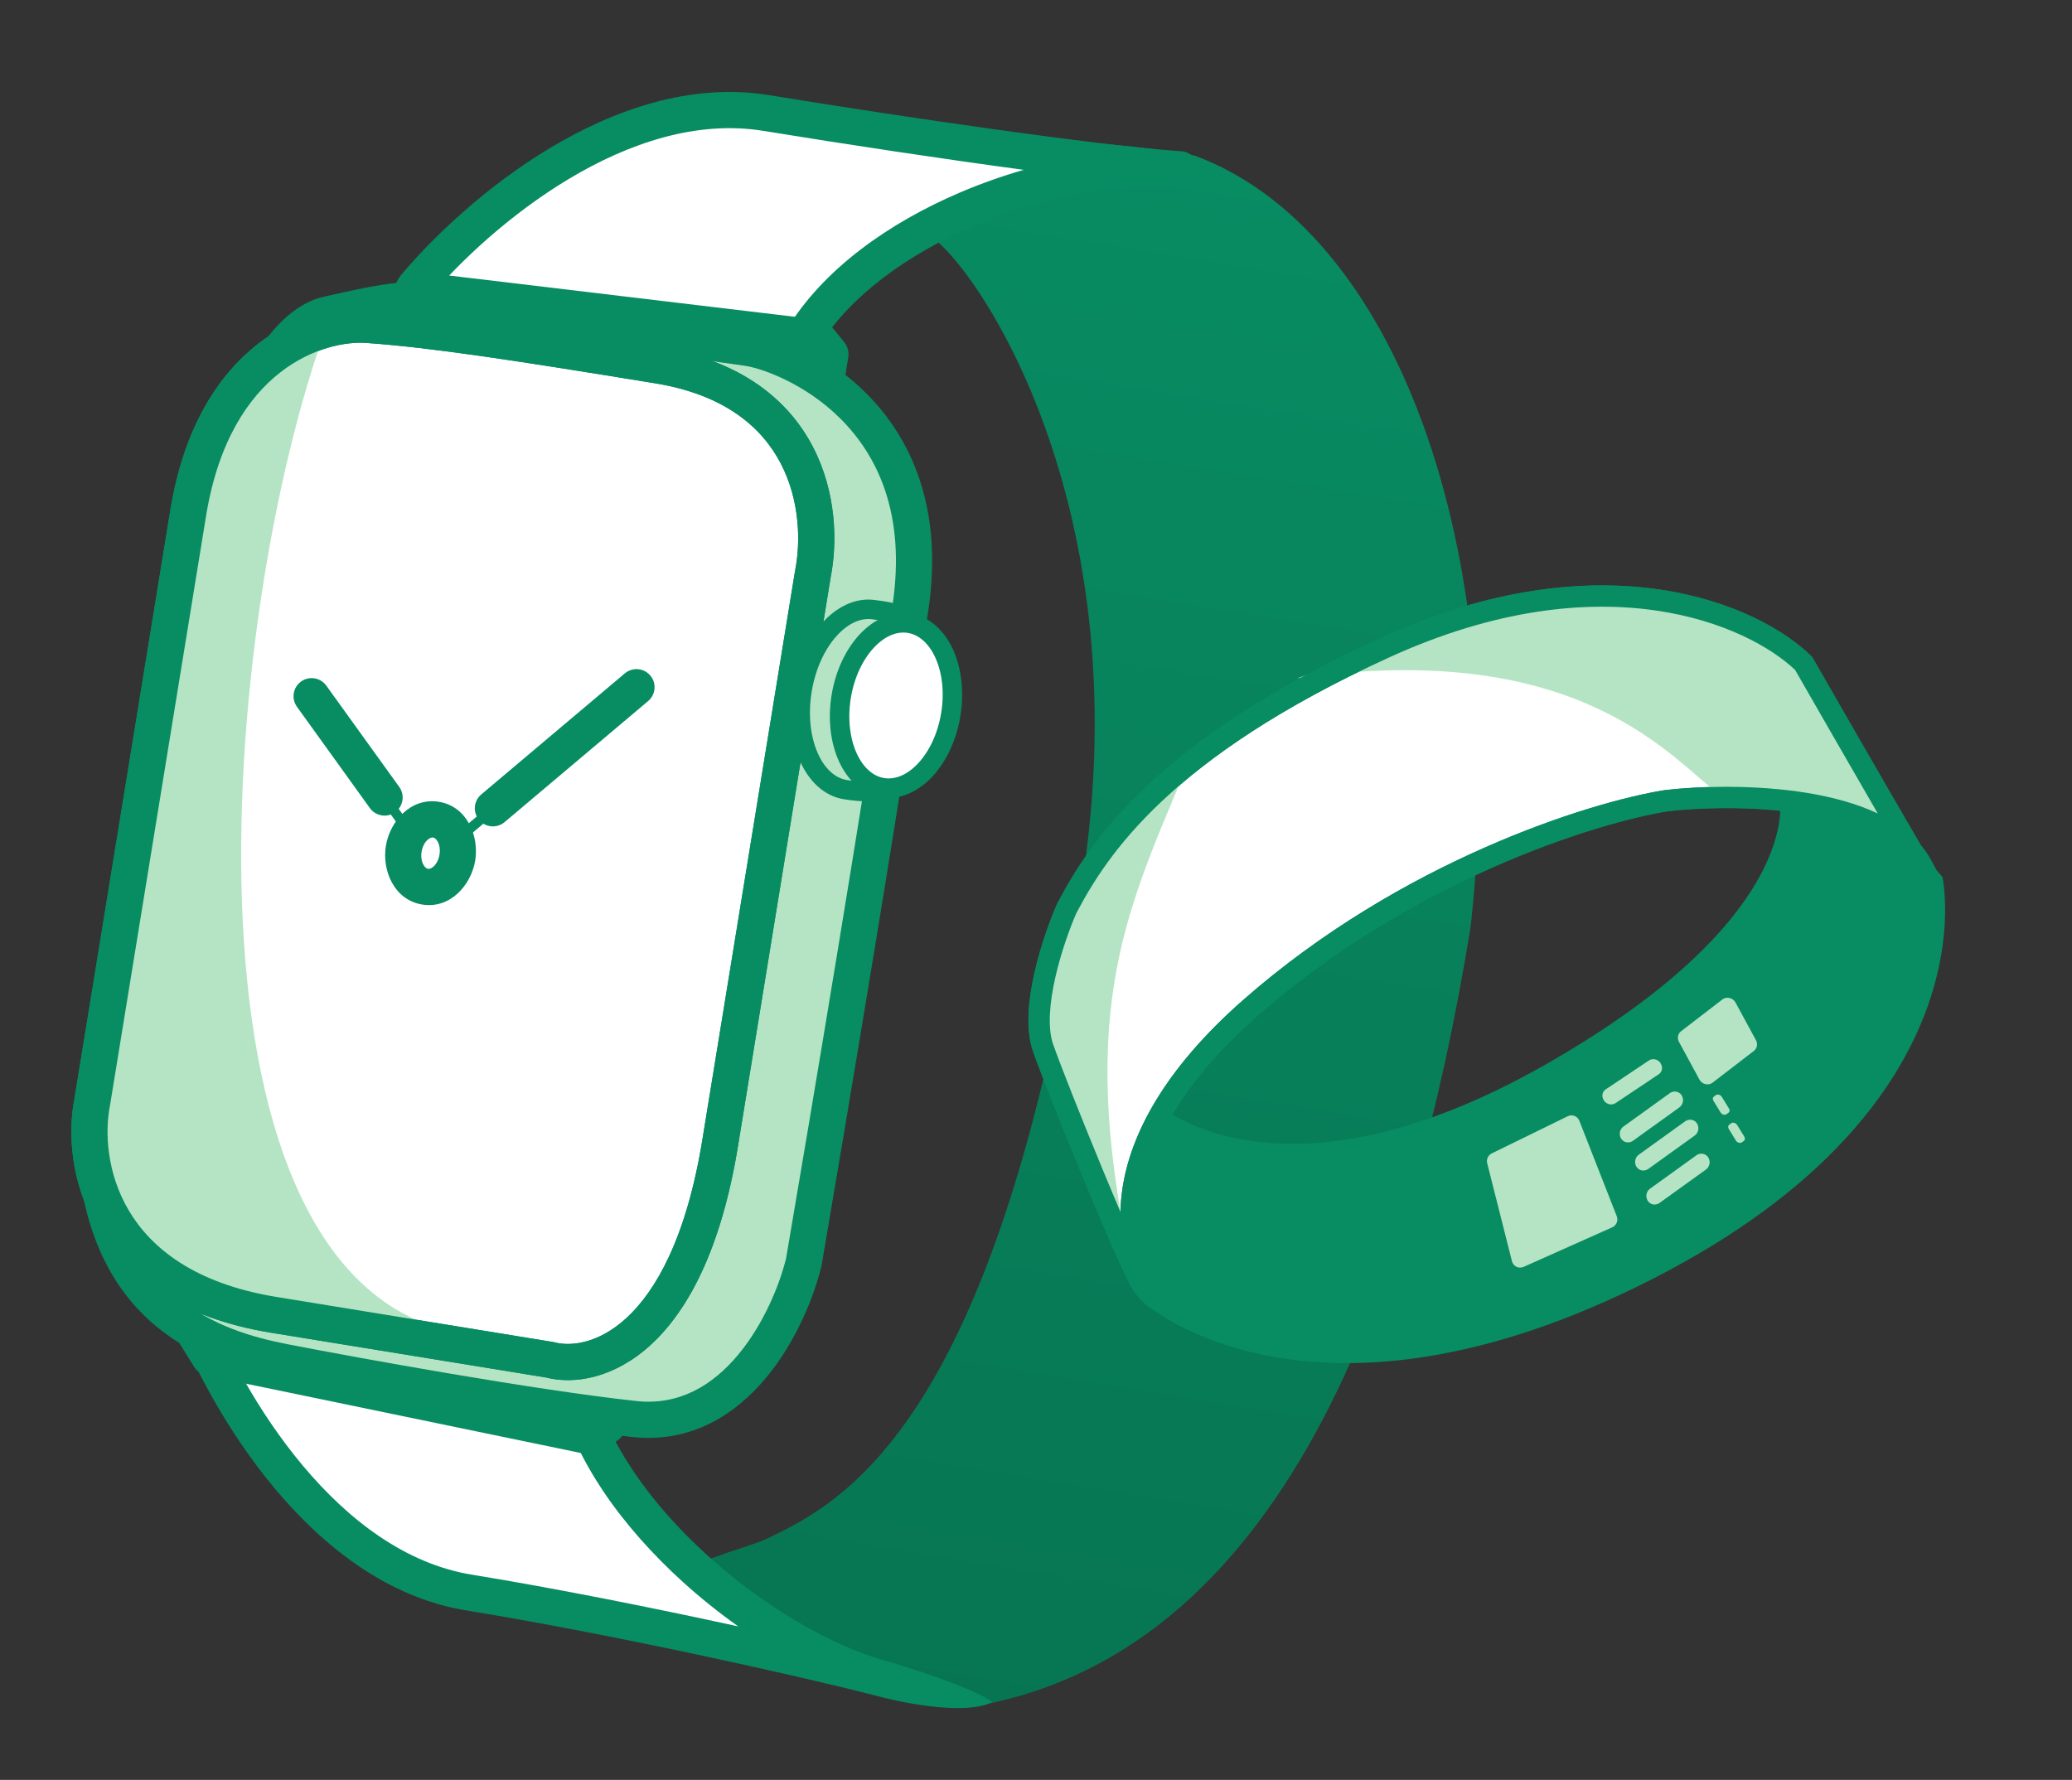 <svg width="213" height="183" viewBox="0 0 213 183" fill="none" xmlns="http://www.w3.org/2000/svg">
<rect x="0" y="0" width="213" height="183" fill="#333333" stroke="none"/>
<path d="M94.882 23.922C91.435 23.361 92.687 10.676 122.796 15.994C143.266 23.541 155.5 55.745 151.182 95.277C145.166 132.206 131.841 170.667 99.183 175.592C84.976 174.625 69.146 165.612 71.075 161.369C71.484 160.47 77.228 158.95 78.653 158.281C86.802 154.455 102.148 146.532 111.128 91.412C117.883 49.949 98.329 24.484 94.882 23.922Z" fill="url(#paint0_linear_7_286)"/>
<path d="M42.722 29.391C49.007 21.941 63.879 9.193 78.769 11.619C93.67 14.047 112.01 16.684 120.374 17.338C120.696 17.356 121.014 17.379 121.327 17.407C121.026 17.387 120.708 17.364 120.374 17.338C108.089 16.658 89.397 23.284 82.435 34.888C79.059 40.515 55.96 64.8 42.431 31.369C42.164 30.711 42.264 29.933 42.722 29.391Z" fill="white"/>
<path fill-rule="evenodd" clip-rule="evenodd" d="M121.493 15.554C122.508 15.645 123.26 16.535 123.182 17.55C123.104 18.566 122.223 19.329 121.207 19.263C120.903 19.243 120.584 19.22 120.25 19.194C114.446 18.877 106.996 20.289 100.139 23.217C93.256 26.155 87.234 30.506 84.03 35.845C83.065 37.454 80.852 40.167 77.902 42.801C74.943 45.442 71.097 48.135 66.822 49.542C62.504 50.963 57.676 51.085 52.997 48.431C48.374 45.81 44.175 40.636 40.706 32.066C40.2 30.816 40.366 29.299 41.3 28.192L42.722 29.391L41.3 28.192C44.549 24.341 49.989 19.146 56.562 15.206C63.117 11.278 71.014 8.471 79.069 9.783C93.962 12.21 112.212 14.832 120.498 15.482C120.833 15.501 121.165 15.525 121.493 15.554ZM44.149 30.583C44.148 30.586 44.147 30.591 44.146 30.598C44.145 30.609 44.144 30.622 44.146 30.636C44.148 30.65 44.151 30.662 44.155 30.671C47.451 38.816 51.213 43.143 54.832 45.196C58.394 47.215 62.09 47.183 65.659 46.008C69.273 44.819 72.68 42.476 75.424 40.026C78.177 37.568 80.118 35.136 80.84 33.931C84.599 27.667 91.403 22.901 98.678 19.796C100.822 18.881 103.029 18.1 105.242 17.462C96.88 16.337 87.087 14.859 78.471 13.455C71.634 12.341 64.65 14.696 58.475 18.397C52.322 22.085 47.187 26.984 44.149 30.583Z" fill="#088C62"/>
<path d="M19.723 134.952C23.28 144.165 33.296 161.304 48.206 163.733C63.062 166.154 82.211 170.402 90.465 172.529C90.804 172.625 91.139 172.712 91.47 172.792C91.156 172.708 90.821 172.621 90.465 172.529C78.557 169.165 62.011 155.826 59.138 142.398C57.742 135.871 43.623 104.955 20.069 133.011C19.621 133.545 19.471 134.301 19.723 134.952Z" fill="white"/>
<path fill-rule="evenodd" clip-rule="evenodd" d="M102.017 175C100.017 173.5 92.669 171.177 90.95 170.734C85.341 169.144 78.483 165.145 72.664 159.861C66.821 154.556 62.279 148.187 60.957 142.01C60.559 140.15 59.333 136.819 57.38 133.325C55.423 129.824 52.64 125.985 49.036 123.254C45.393 120.493 40.844 118.826 35.544 119.901C30.315 120.962 24.677 124.63 18.645 131.815C17.793 132.83 17.474 134.294 17.987 135.622C19.825 140.38 23.313 147.156 28.282 153.082C33.234 158.99 39.83 164.254 47.907 165.57C62.689 167.978 81.764 172.21 89.981 174.326C91.84 174.849 99.017 176.5 102.017 175ZM75.888 167.217C67.301 165.343 57.178 163.311 48.505 161.898C41.671 160.785 35.804 156.265 31.132 150.692C26.479 145.142 23.182 138.746 21.461 134.291C21.461 134.288 21.461 134.282 21.463 134.275C21.465 134.263 21.469 134.251 21.475 134.238C21.481 134.225 21.488 134.215 21.494 134.207C27.239 127.364 32.197 124.376 36.284 123.547C40.299 122.732 43.784 123.941 46.789 126.219C49.834 128.526 52.314 131.886 54.133 135.14C55.957 138.403 57.019 141.383 57.319 142.788C58.871 150.039 64.037 157.053 70.163 162.615C71.984 164.269 73.912 165.814 75.888 167.217Z" fill="#088C62"/>
<path d="M43.135 28.593L41.046 30.329C40.96 30.401 40.881 30.481 40.81 30.569C40.031 31.536 40.526 32.985 41.734 33.274L83.947 43.372C85.077 43.643 86.199 42.896 86.386 41.749L87.201 36.745C87.293 36.178 87.138 35.599 86.773 35.155L85.482 33.582C85.154 33.184 84.686 32.927 84.173 32.865L44.651 28.145C44.105 28.079 43.557 28.241 43.135 28.593Z" fill="#088C62"/>
<path d="M19.944 140.519L18.515 138.21C18.456 138.114 18.406 138.013 18.367 137.908C17.935 136.743 18.864 135.526 20.102 135.635L63.337 139.457C64.495 139.56 65.322 140.624 65.135 141.771L64.32 146.775C64.227 147.342 63.895 147.842 63.409 148.147L61.685 149.229C61.248 149.503 60.722 149.598 60.217 149.493L21.239 141.425C20.702 141.314 20.233 140.986 19.944 140.519Z" fill="#088C62"/>
<path d="M48.681 31.181C42.918 30.242 39.426 31.027 33.705 32.32C17.424 35.999 9.988 120.281 9.988 120.281C11.832 134.897 21.564 138.546 29.188 140.026C36.812 141.507 54.69 144.754 65.21 145.895C75.73 147.036 81.206 135.617 82.629 129.764C85.035 115.721 90.594 82.603 93.591 62.477C96.588 42.35 80.603 36.278 76.813 35.764C68.084 34.581 54.445 32.12 48.681 31.181Z" fill="#B5E4C4"/>
<path fill-rule="evenodd" clip-rule="evenodd" d="M86.432 43.08C82.645 39.291 78.085 37.813 76.563 37.607C70.27 36.754 61.417 35.237 54.816 34.106C52.229 33.663 49.987 33.278 48.382 33.017C43.003 32.141 39.818 32.846 34.114 34.134C32.791 34.434 31.24 35.652 29.561 38.184C27.92 40.66 26.354 44.094 24.884 48.238C21.948 56.514 19.513 67.278 17.571 78.011C15.633 88.727 14.2 99.338 13.251 107.275C12.777 111.242 12.424 114.538 12.189 116.841C12.072 117.992 11.985 118.895 11.927 119.509C11.898 119.816 11.876 120.051 11.862 120.208L11.858 120.245C12.753 127.008 15.415 131.066 18.59 133.633C21.855 136.273 25.839 137.481 29.543 138.201C37.168 139.681 54.977 142.914 65.411 144.046C69.852 144.528 73.29 142.405 75.901 139.263C78.519 136.113 80.135 132.11 80.807 129.386C83.218 115.306 88.762 82.276 91.752 62.203C93.162 52.731 90.117 46.768 86.432 43.08ZM9.988 120.281L8.135 120.118L8.117 120.316L8.142 120.514C9.119 128.249 12.224 133.27 16.251 136.526C20.219 139.734 24.913 141.091 28.834 141.852C36.457 143.333 54.404 146.594 65.01 147.744C71.089 148.404 75.649 145.387 78.762 141.641C81.848 137.928 83.676 133.331 84.437 130.204L84.452 130.141L84.463 130.078C86.868 116.035 92.431 82.899 95.431 62.75C97.018 52.096 93.569 44.959 89.063 40.451C84.659 36.044 79.331 34.229 77.063 33.921C70.839 33.077 62.129 31.585 55.543 30.456C52.922 30.007 50.638 29.615 48.98 29.345C42.85 28.347 39.055 29.204 33.342 30.495L33.294 30.506C30.548 31.127 28.305 33.346 26.461 36.128C24.58 38.966 22.894 42.72 21.378 46.994C18.34 55.556 15.864 66.552 13.911 77.349C11.955 88.163 10.511 98.853 9.557 106.834C9.08 110.826 8.725 114.143 8.488 116.464C8.37 117.625 8.282 118.536 8.223 119.159C8.194 119.47 8.172 119.709 8.157 119.87L8.14 120.054L8.135 120.116C8.135 120.117 8.135 120.118 9.988 120.281Z" fill="#088C62"/>
<path d="M9.484 113.29L19.347 52.748C22.007 36.422 32.735 33.048 37.767 33.403C44.628 33.886 53.427 35.256 67.624 37.569C83.174 40.102 84.859 52.48 83.562 59.019L74.032 117.521C70.663 138.2 60.954 140.995 56.521 139.807L28.126 135.181C10.278 132.273 8.261 119.375 9.484 113.29Z" fill="white"/>
<path fill-rule="evenodd" clip-rule="evenodd" d="M37.897 31.547C44.861 32.038 53.753 33.425 67.923 35.733C76.228 37.086 81.064 41.141 83.56 45.932C85.997 50.609 86.095 55.773 85.393 59.349L75.867 117.82C74.144 128.396 70.752 134.715 66.936 138.232C63.142 141.728 59.008 142.36 56.136 141.629L27.827 137.017C18.442 135.488 12.957 131.266 10.054 126.377C7.208 121.584 6.976 116.373 7.653 112.958L17.511 52.449C18.905 43.891 22.46 38.521 26.524 35.353C30.544 32.22 34.942 31.339 37.897 31.547ZM67.325 39.405C53.1 37.087 44.395 35.734 37.636 35.258C35.559 35.112 32.077 35.741 28.811 38.287C25.588 40.799 22.448 45.279 21.183 53.047L11.314 113.623L11.307 113.656C10.771 116.327 10.944 120.589 13.253 124.477C15.514 128.286 19.962 131.966 28.425 133.345L56.912 137.986L57.002 138.01C58.559 138.427 61.447 138.231 64.415 135.496C67.403 132.743 70.55 127.325 72.196 117.222L81.731 58.689L81.738 58.657C82.325 55.696 82.223 51.417 80.261 47.651C78.352 43.985 74.57 40.585 67.325 39.405Z" fill="#088C62"/>
<path d="M47.712 137.165C17.057 132.171 22.445 64.159 33.533 33.667L23.186 39.761L16.503 70.146L8.534 119.064L13.094 129.355C32.503 139.943 79.776 142.389 47.712 137.165Z" fill="#B5E4C4"/>
<path fill-rule="evenodd" clip-rule="evenodd" d="M37.897 31.547C44.861 32.038 53.753 33.425 67.923 35.733C76.228 37.086 81.064 41.141 83.56 45.932C85.997 50.609 86.095 55.773 85.393 59.349L75.867 117.82C74.144 128.396 70.753 134.715 66.936 138.232C63.141 141.728 59.008 142.36 56.136 141.629L27.827 137.017C18.442 135.488 12.957 131.266 10.054 126.377C7.208 121.584 6.976 116.373 7.653 112.958L17.511 52.449C18.905 43.891 22.46 38.521 26.524 35.353C30.544 32.22 34.942 31.339 37.897 31.547ZM67.325 39.405C53.1 37.087 44.395 35.734 37.636 35.258C35.559 35.112 32.077 35.741 28.811 38.287C25.588 40.799 22.448 45.279 21.183 53.047L11.314 113.623L11.307 113.656C10.771 116.327 10.944 120.589 13.253 124.477C15.514 128.286 19.962 131.966 28.425 133.345L56.912 137.986L57.002 138.01C58.559 138.427 61.447 138.231 64.415 135.496C67.403 132.743 70.55 127.325 72.196 117.222L81.731 58.689L81.738 58.657C82.325 55.696 82.223 51.417 80.261 47.651C78.352 43.985 74.57 40.585 67.325 39.405Z" fill="#088C62"/>
<path d="M94.35 72.909C93.519 78.014 94.244 82.381 86.895 81.184C83.609 80.648 81.62 76.076 82.451 70.971C83.283 65.865 86.621 62.161 89.907 62.696C97.664 63.595 95.182 67.804 94.35 72.909Z" fill="#B5E4C4"/>
<path fill-rule="evenodd" clip-rule="evenodd" d="M93.411 64.768C92.765 64.309 91.66 63.906 89.792 63.689L89.769 63.687L89.746 63.683C88.552 63.488 87.213 64.043 86.002 65.387C84.799 66.722 83.828 68.74 83.438 71.131C83.049 73.523 83.329 75.744 84.046 77.392C84.768 79.051 85.862 80.002 87.056 80.197C88.82 80.484 89.97 80.413 90.732 80.163C91.444 79.93 91.874 79.522 92.184 78.94C92.519 78.311 92.718 77.469 92.879 76.378C92.947 75.92 93.005 75.441 93.067 74.93C93.078 74.84 93.089 74.75 93.1 74.658C93.174 74.051 93.256 73.407 93.363 72.748C93.503 71.892 93.694 71.028 93.87 70.235C93.96 69.83 94.045 69.444 94.118 69.087C94.344 67.969 94.457 67.08 94.359 66.36C94.269 65.7 94.006 65.191 93.411 64.768ZM95.804 70.756C95.636 71.509 95.469 72.262 95.337 73.07C95.237 73.687 95.159 74.297 95.085 74.901C95.074 74.989 95.064 75.078 95.053 75.167C94.991 75.676 94.929 76.184 94.857 76.67C94.691 77.796 94.456 78.929 93.95 79.88C93.418 80.878 92.599 81.656 91.355 82.064C90.159 82.456 88.645 82.482 86.734 82.171C84.642 81.83 83.099 80.227 82.212 78.19C81.32 76.141 81.022 73.523 81.464 70.81C81.906 68.096 83.02 65.709 84.516 64.049C85.997 62.404 87.96 61.376 90.044 61.705C92.043 61.939 93.53 62.398 94.57 63.138C95.666 63.917 96.185 64.948 96.34 66.09C96.487 67.172 96.308 68.35 96.078 69.485C95.991 69.914 95.897 70.335 95.804 70.756Z" fill="#088C62"/>
<path d="M97.742 73.451C96.981 78.118 93.843 81.49 90.733 80.983C87.622 80.476 85.716 76.282 86.476 71.616C87.237 66.95 90.375 63.578 93.486 64.085C96.596 64.591 98.502 68.785 97.742 73.451Z" fill="white"/>
<path fill-rule="evenodd" clip-rule="evenodd" d="M89.832 66.592C88.715 67.791 87.816 69.611 87.463 71.777C87.111 73.942 87.385 75.954 88.063 77.445C88.745 78.945 89.771 79.813 90.893 79.996C92.016 80.179 93.265 79.681 94.387 78.476C95.503 77.276 96.402 75.456 96.755 73.291C97.108 71.125 96.833 69.114 96.155 67.622C95.474 66.123 94.447 65.255 93.325 65.072C92.202 64.889 90.954 65.386 89.832 66.592ZM88.367 65.229C89.782 63.709 91.658 62.774 93.646 63.098C95.634 63.422 97.117 64.904 97.976 66.794C98.838 68.693 99.136 71.111 98.729 73.612C98.321 76.113 97.271 78.312 95.851 79.838C94.436 81.358 92.56 82.294 90.572 81.97C88.584 81.646 87.102 80.164 86.242 78.273C85.38 76.375 85.082 73.956 85.489 71.455C85.897 68.954 86.947 66.756 88.367 65.229Z" fill="#088C62"/>
<path fill-rule="evenodd" clip-rule="evenodd" d="M43.955 86.345C43.689 86.585 43.431 87.004 43.34 87.568C43.248 88.132 43.359 88.612 43.535 88.923C43.708 89.231 43.894 89.311 43.998 89.327C44.101 89.344 44.303 89.328 44.565 89.091C44.831 88.851 45.088 88.432 45.18 87.868C45.272 87.304 45.161 86.825 44.985 86.513C44.812 86.205 44.626 86.126 44.522 86.109C44.419 86.092 44.217 86.108 43.955 86.345ZM39.668 86.97C40.077 84.457 42.223 81.965 45.12 82.437C48.017 82.909 49.261 85.953 48.852 88.466C48.442 90.979 46.297 93.471 43.4 92.999C40.502 92.527 39.259 89.483 39.668 86.97Z" fill="#088C62"/>
<path fill-rule="evenodd" clip-rule="evenodd" d="M34.05 74.38C34.275 74.218 34.587 74.269 34.748 74.493L42.246 84.91C42.408 85.134 42.357 85.447 42.133 85.608C41.909 85.769 41.596 85.718 41.435 85.494L33.937 75.078C33.775 74.853 33.826 74.541 34.05 74.38Z" fill="#088C62"/>
<path fill-rule="evenodd" clip-rule="evenodd" d="M61.693 73.905C61.515 73.694 61.2 73.668 60.989 73.846L46.229 86.295C46.018 86.473 45.991 86.788 46.169 86.999C46.347 87.21 46.663 87.237 46.874 87.059L61.633 74.61C61.844 74.432 61.871 74.117 61.693 73.905Z" fill="#088C62"/>
<path fill-rule="evenodd" clip-rule="evenodd" d="M30.949 70.071C31.782 69.471 32.945 69.66 33.545 70.494L41.043 80.91C41.643 81.744 41.454 82.906 40.62 83.506C39.786 84.107 38.624 83.917 38.024 83.084L30.526 72.667C29.925 71.833 30.115 70.671 30.949 70.071Z" fill="#088C62"/>
<path fill-rule="evenodd" clip-rule="evenodd" d="M66.852 69.456C66.189 68.671 65.016 68.571 64.231 69.233L49.471 81.682C48.686 82.344 48.586 83.518 49.248 84.303C49.911 85.088 51.084 85.188 51.869 84.526L66.629 72.077C67.414 71.414 67.514 70.241 66.852 69.456Z" fill="#088C62"/>
<path d="M158.827 109.478C132.216 124.619 119.602 113.946 119.602 113.946L116.547 125.993L117.835 134.114C117.835 134.114 135.039 149.326 169.984 131.44C204.93 113.553 199.676 90.148 199.676 90.148L194.768 84.796L182.957 82.174C182.957 82.174 185.437 94.337 158.827 109.478Z" fill="#088C62"/>
<path d="M128.154 103.525C111.981 117.795 115.08 129.566 118.651 133.668C118.651 133.668 118.218 133.903 116.974 132.229C115.729 130.556 108.102 111.6 106.772 107.666C105.443 103.732 107.891 96.458 109.282 93.312C112.591 87.031 119.305 76.792 142.083 66.271C164.861 55.75 180.389 62.843 185.306 67.704C188.682 73.636 193.723 82.461 196.403 87.075C196.77 87.505 197.091 87.966 197.359 88.46C198.949 91.389 198.216 90.195 196.403 87.075C191.383 81.191 177.717 81.147 171.085 81.941C163.514 83.19 144.327 89.255 128.154 103.525Z" fill="white"/>
<path fill-rule="evenodd" clip-rule="evenodd" d="M108.687 92.89C112.08 86.437 118.921 76.108 141.819 65.627C164.87 55.076 180.889 62.22 186.175 67.433L186.282 67.539L186.357 67.669C189.728 73.549 194.747 82.273 197.447 86.89C197.834 87.352 198.178 87.849 198.47 88.383C198.868 89.111 199.13 89.598 199.265 89.866C199.299 89.933 199.33 89.995 199.355 90.049C199.367 90.075 199.382 90.109 199.397 90.146C199.399 90.151 199.447 90.264 199.469 90.404C199.476 90.446 199.488 90.536 199.481 90.65C199.475 90.736 199.449 91.011 199.235 91.271C198.954 91.612 198.553 91.698 198.251 91.659C198.015 91.629 197.852 91.529 197.798 91.495C197.677 91.418 197.599 91.335 197.58 91.315L197.579 91.313C197.548 91.281 197.525 91.252 197.512 91.235C197.465 91.176 197.421 91.111 197.394 91.07C197.166 90.724 196.529 89.651 195.654 88.157C193.404 85.596 189.138 84.165 184.362 83.516C179.62 82.87 174.666 83.032 171.43 83.404C164.029 84.601 145.136 90.494 129.252 104.457C121.347 111.406 118.284 117.655 117.553 122.544C116.82 127.444 118.41 131.073 119.981 132.869L120.882 133.901L119.683 134.549L119.156 133.586C119.683 134.549 119.681 134.55 119.679 134.551L119.675 134.553L119.667 134.558C119.661 134.56 119.656 134.563 119.65 134.566C119.639 134.571 119.628 134.577 119.616 134.582C119.592 134.593 119.568 134.603 119.542 134.613C119.49 134.632 119.434 134.649 119.375 134.662C119.256 134.688 119.129 134.697 118.997 134.688C118.735 134.669 118.483 134.579 118.244 134.443C117.786 134.181 117.258 133.681 116.6 132.8C116.369 132.491 116.068 131.913 115.746 131.251C115.406 130.551 114.993 129.647 114.533 128.609C113.611 126.531 112.488 123.881 111.365 121.167C109.123 115.751 106.855 110.019 106.172 108.022C105.395 105.752 105.732 102.704 106.346 99.993C106.972 97.227 107.944 94.572 108.655 92.957L108.67 92.923L108.687 92.89ZM115.179 124.6C115.194 123.832 115.26 123.034 115.383 122.208C116.21 116.678 119.62 109.998 127.797 102.81C144.059 88.515 163.378 82.48 171.092 81.239L171.116 81.235L171.14 81.232C174.517 80.841 179.673 80.67 184.646 81.347C187.559 81.743 190.516 82.444 193.023 83.632C190.359 79.029 187.012 73.208 184.531 68.882C179.848 64.38 164.892 57.48 142.744 67.617C120.317 77.883 113.82 87.859 110.649 93.882C109.986 95.395 109.072 97.898 108.486 100.488C107.883 103.152 107.683 105.677 108.247 107.326C108.905 109.247 111.147 114.917 113.392 120.342C114 121.81 114.606 123.256 115.179 124.6Z" fill="#088C62"/>
<path d="M176.975 81.839C172.103 78.439 162.865 65.528 133.365 69.737L156.909 61.373L166.152 60.816L174.925 62.086L184.473 66.861L195.009 84.45L176.975 81.839Z" fill="#B5E4C4"/>
<path d="M106.155 106.222L115.684 127.293C110.775 101.967 116.552 92.109 122.863 76.747L109.54 92.292L106.155 106.222Z" fill="#B5E4C4"/>
<path fill-rule="evenodd" clip-rule="evenodd" d="M108.688 92.89C112.079 86.437 118.921 76.108 141.822 65.629C164.875 55.08 180.898 62.226 186.185 67.439L186.292 67.546L186.367 67.677C189.21 72.633 193.225 79.615 196.035 84.452C196.558 85.353 197.038 86.177 197.461 86.9C197.848 87.361 198.192 87.858 198.484 88.393C198.971 89.282 199.264 89.831 199.367 90.052C199.381 90.082 199.401 90.127 199.42 90.176C199.428 90.198 199.446 90.247 199.462 90.309C199.47 90.339 199.484 90.399 199.492 90.475L199.492 90.476C199.497 90.524 199.518 90.722 199.435 90.955C199.384 91.075 199.214 91.322 199.09 91.439C198.933 91.544 198.596 91.662 198.428 91.678C198.086 91.685 197.851 91.53 197.803 91.499L197.8 91.497C197.67 91.412 197.586 91.316 197.571 91.299L197.57 91.298C197.52 91.242 197.482 91.187 197.467 91.166C197.395 91.065 197.287 90.892 197.165 90.692C196.858 90.19 196.338 89.31 195.668 88.167C194.816 87.196 193.666 86.378 192.272 85.698C190.31 84.74 187.933 84.09 185.408 83.678C180.367 82.856 174.916 83.011 171.439 83.41C164.037 84.606 145.141 90.498 129.257 104.46C121.352 111.409 118.289 117.658 117.558 122.547C116.825 127.448 118.416 131.077 119.987 132.874L120.889 133.906L119.689 134.554L119.162 133.59C119.689 134.554 119.687 134.555 119.685 134.556L119.681 134.558L119.673 134.562C119.668 134.565 119.662 134.568 119.657 134.571C119.646 134.576 119.634 134.582 119.623 134.587C119.599 134.598 119.574 134.608 119.549 134.618C119.497 134.637 119.441 134.654 119.382 134.667C119.262 134.693 119.135 134.702 119.004 134.692C118.742 134.674 118.489 134.583 118.25 134.447C117.793 134.186 117.265 133.685 116.606 132.804C116.375 132.495 116.074 131.917 115.752 131.255C115.412 130.554 114.998 129.651 114.538 128.613C113.616 126.534 112.493 123.884 111.369 121.17C109.126 115.753 106.857 110.02 106.173 108.023C105.396 105.753 105.733 102.704 106.346 99.993C106.972 97.227 107.944 94.573 108.655 92.957L108.67 92.923L108.688 92.89ZM115.184 124.603C115.199 123.835 115.264 123.037 115.388 122.211C116.214 116.681 119.624 110.001 127.801 102.814C144.064 88.519 163.386 82.485 171.101 81.245L171.125 81.241L171.149 81.238C174.77 80.82 180.446 80.653 185.749 81.518C188.326 81.938 190.858 82.609 193.036 83.641C190.371 79.038 187.023 73.216 184.541 68.889C179.856 64.386 164.897 57.484 142.747 67.619C120.317 77.883 113.82 87.86 110.65 93.882C109.987 95.395 109.073 97.899 108.487 100.488C107.884 103.153 107.685 105.678 108.249 107.327C108.907 109.248 111.15 114.919 113.396 120.345C114.004 121.813 114.61 123.259 115.184 124.603ZM199.259 89.914C199.258 89.913 199.258 89.913 199.257 89.912C199.261 89.917 199.262 89.918 199.259 89.914Z" fill="#088C62"/>
<path d="M169.282 123.212L169.296 123.258C169.465 123.814 170.121 124.023 170.605 123.675L175.362 120.252C175.681 120.022 175.823 119.613 175.711 119.246L175.697 119.201C175.528 118.644 174.872 118.435 174.389 118.783L169.632 122.207C169.313 122.436 169.17 122.845 169.282 123.212Z" fill="#B5E4C4"/>
<path d="M168.125 119.717L168.139 119.763C168.308 120.319 168.964 120.528 169.448 120.18L174.205 116.756C174.524 116.527 174.666 116.118 174.554 115.751L174.54 115.705C174.371 115.149 173.715 114.94 173.232 115.288L168.475 118.711C168.156 118.941 168.013 119.35 168.125 119.717Z" fill="#B5E4C4"/>
<path d="M166.548 116.825L166.561 116.87C166.731 117.426 167.387 117.635 167.87 117.288L172.627 113.864C172.946 113.634 173.088 113.225 172.977 112.858L172.963 112.813C172.794 112.257 172.138 112.047 171.654 112.395L166.897 115.819C166.578 116.049 166.436 116.458 166.548 116.825Z" fill="#B5E4C4"/>
<path d="M164.774 112.925L164.79 112.968C164.979 113.494 165.624 113.72 166.075 113.419L170.516 110.448C170.814 110.249 170.932 109.874 170.807 109.527L170.791 109.484C170.602 108.957 169.957 108.731 169.506 109.033L165.065 112.003C164.767 112.202 164.649 112.577 164.774 112.925Z" fill="#B5E4C4"/>
<path d="M172.598 107.12L174.701 110.997C174.97 111.494 175.622 111.644 176.058 111.309L180.295 108.05C180.628 107.794 180.72 107.333 180.513 106.952L178.411 103.076C178.141 102.579 177.489 102.428 177.054 102.763L172.817 106.022C172.483 106.278 172.391 106.74 172.598 107.12Z" fill="#B5E4C4"/>
<path d="M176.138 113.175L176.874 114.377C177.009 114.597 177.307 114.682 177.488 114.553L177.68 114.414C177.813 114.319 177.837 114.136 177.738 113.974L177.001 112.773C176.866 112.553 176.568 112.467 176.388 112.597L176.195 112.735C176.062 112.83 176.038 113.013 176.138 113.175Z" fill="#B5E4C4"/>
<path d="M177.715 116.068L178.452 117.27C178.587 117.49 178.885 117.575 179.065 117.446L179.258 117.307C179.391 117.212 179.414 117.029 179.315 116.867L178.578 115.666C178.444 115.446 178.145 115.36 177.965 115.49L177.773 115.628C177.64 115.723 177.616 115.906 177.715 116.068Z" fill="#B5E4C4"/>
<path d="M153.355 118.584L161.158 114.766C161.618 114.541 162.167 114.753 162.353 115.227L166.204 125.053C166.376 125.492 166.17 125.993 165.737 126.186L156.629 130.251C156.133 130.472 155.562 130.197 155.429 129.672L152.883 119.6C152.78 119.194 152.978 118.769 153.355 118.584Z" fill="#B5E4C4"/>
<defs>
<linearGradient id="paint0_linear_7_286" x1="129.12" y1="17.015" x2="103.151" y2="176.42" gradientUnits="userSpaceOnUse">
<stop stop-color="#088C62"/>
<stop offset="1" stop-color="#077552"/>
</linearGradient>
</defs>
</svg>
